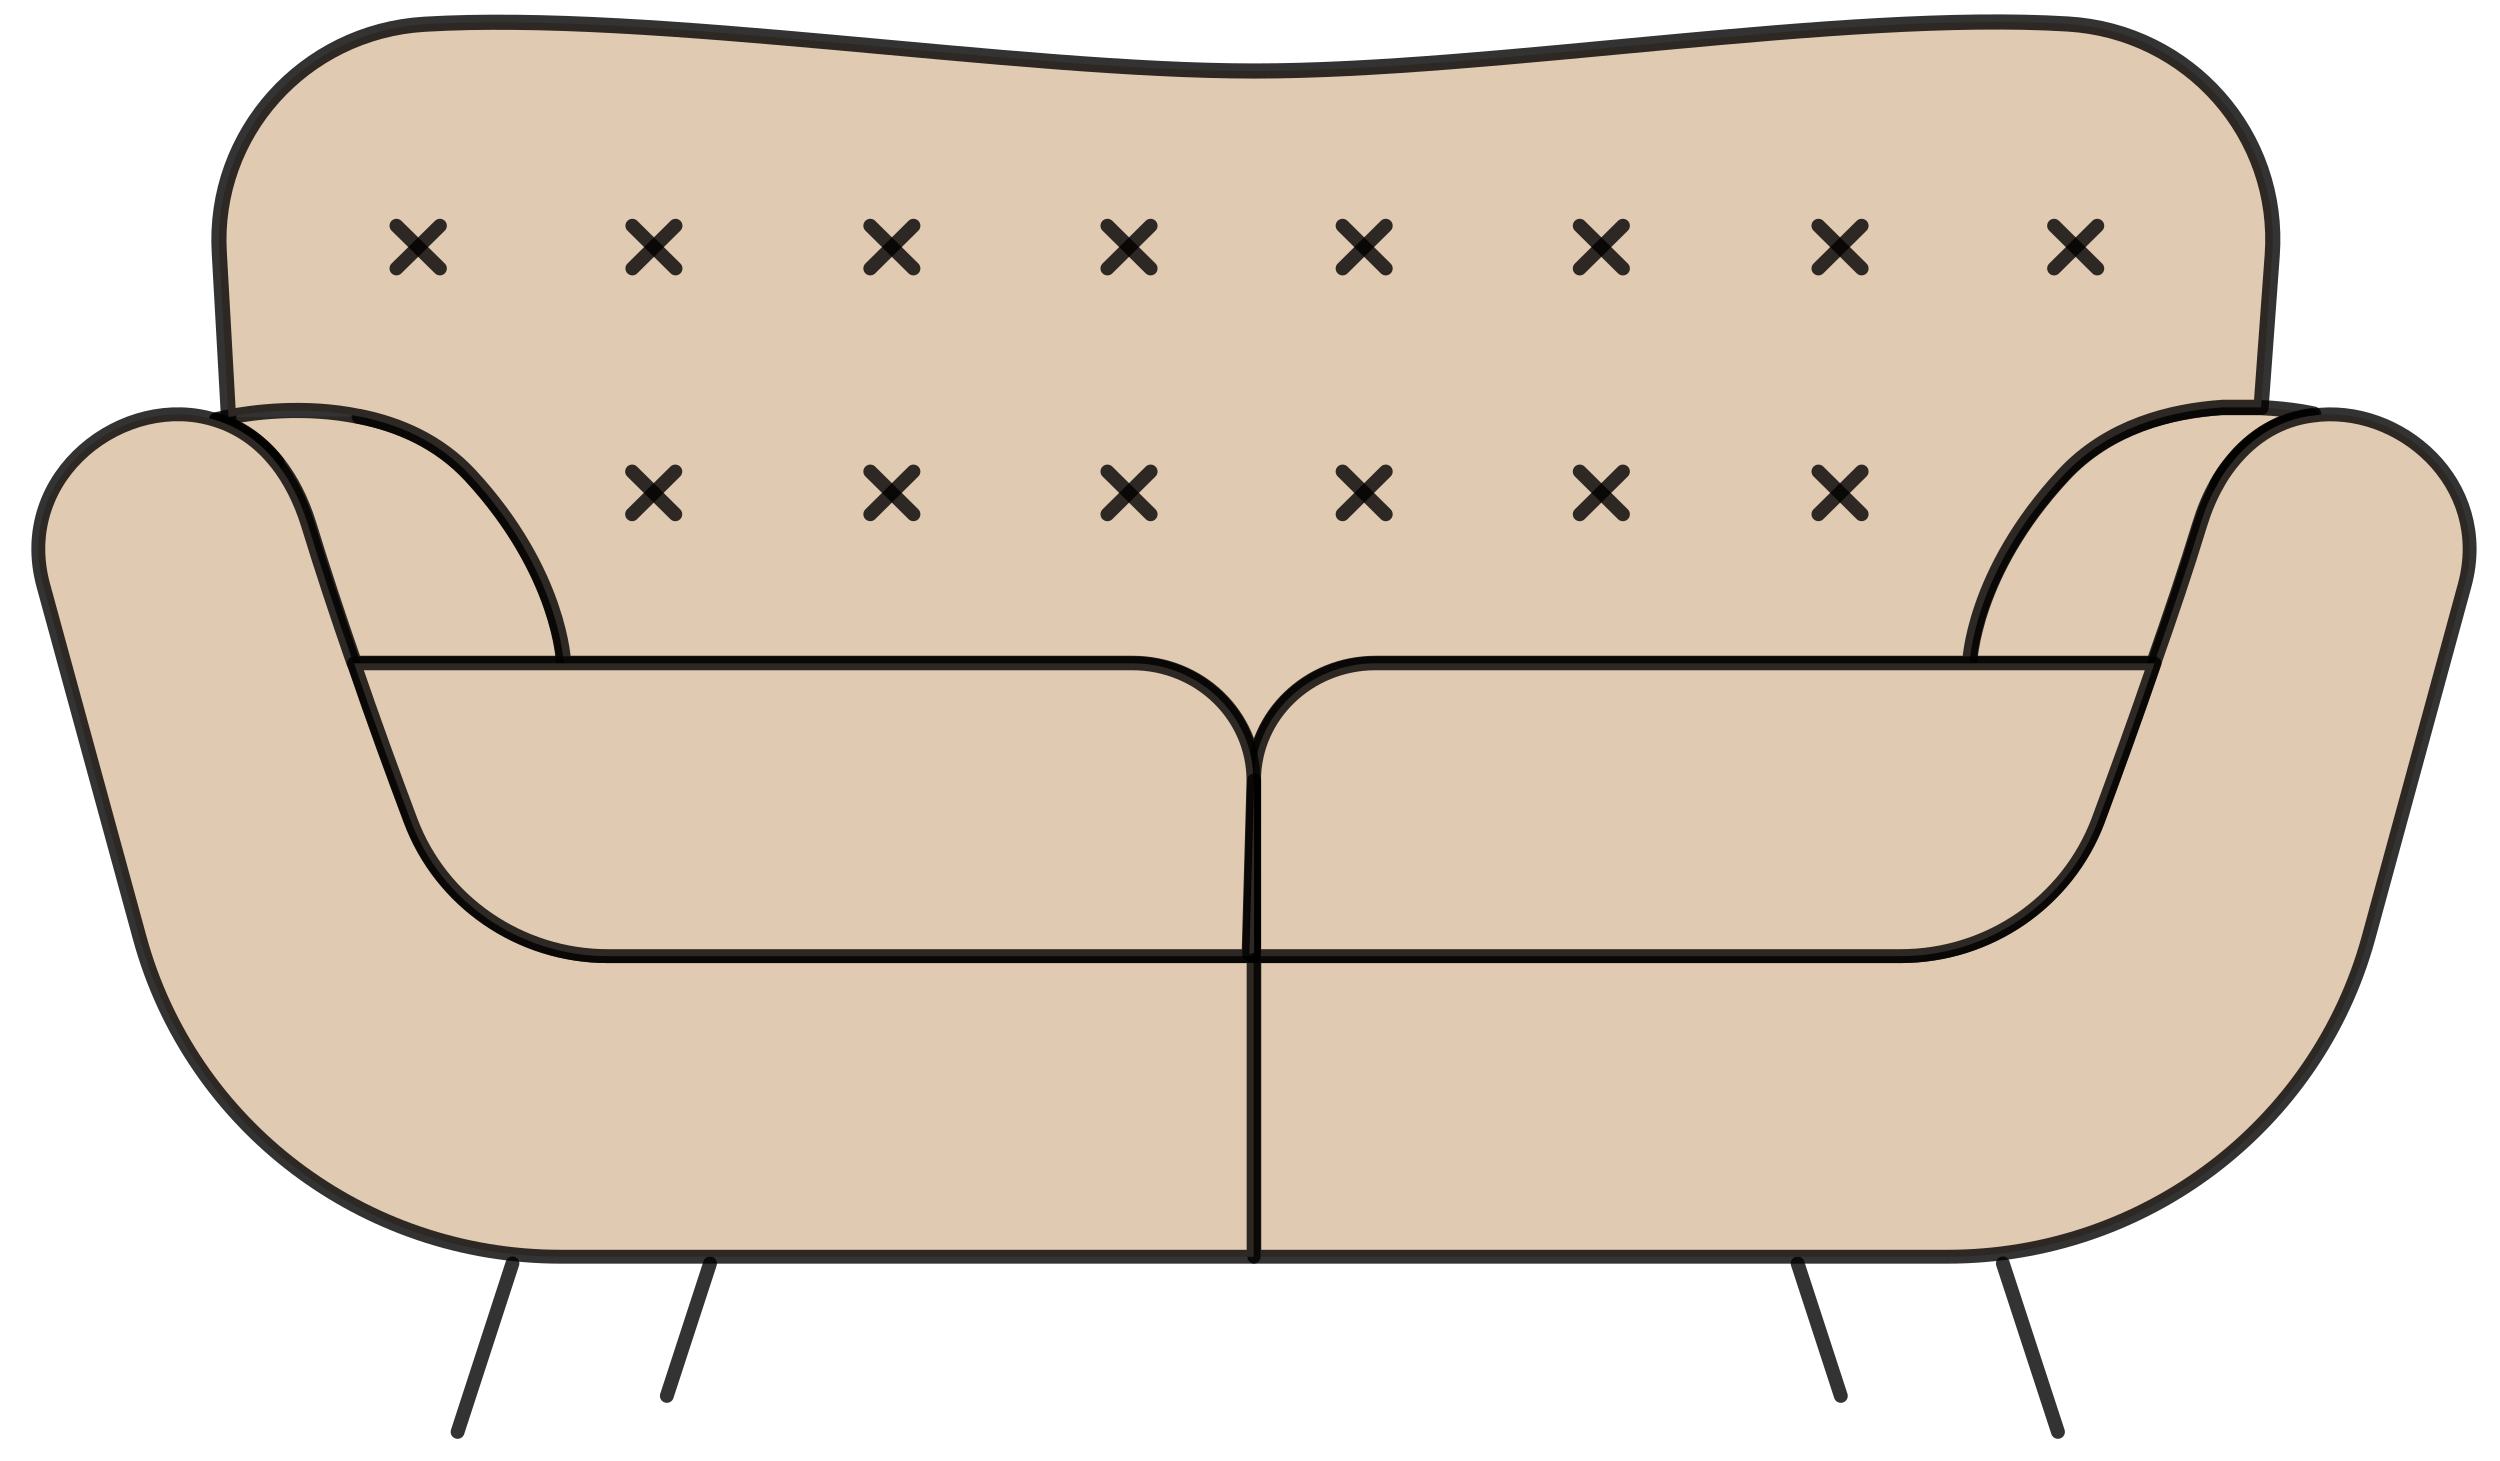 <svg xmlns="http://www.w3.org/2000/svg" fill="none" viewBox="0 0 77 45" height="45" width="77">
<g clip-path="url(#clip0_1_4282)">
<path stroke-linejoin="round" stroke-linecap="round" stroke-width="0.428" stroke-opacity="0.8" stroke="black" d="M15.783 38.914L14.094 44.102"></path>
<path stroke-linejoin="round" stroke-linecap="round" stroke-width="0.428" stroke-opacity="0.8" stroke="black" d="M63.385 44.102L61.688 38.914"></path>
<path stroke-linejoin="round" stroke-linecap="round" stroke-width="0.428" stroke-opacity="0.8" stroke="black" d="M56.697 42.993L55.367 38.914"></path>
<path stroke-linejoin="round" stroke-linecap="round" stroke-width="0.428" stroke-opacity="0.8" stroke="black" d="M20.539 42.993L21.869 38.914"></path>
<path stroke-linejoin="round" stroke-linecap="round" stroke-width="0.467" stroke-opacity="0.8" stroke="black" fill="#E0CAB1" d="M71.263 12.752L71.196 12.802C70.276 12.918 69.397 13.389 68.695 14.283C68.544 14.473 68.402 14.68 68.277 14.912C68.068 15.276 67.892 15.69 67.75 16.153C67.323 17.551 66.83 19.007 66.328 20.43H60.641C60.641 20.43 60.716 17.667 63.526 14.639C64.923 13.125 66.855 12.653 68.436 12.554H69.615C70.594 12.595 71.263 12.752 71.263 12.752Z"></path>
<path stroke-linejoin="round" stroke-linecap="round" stroke-width="0.467" stroke-opacity="0.8" stroke="black" fill="#E0CAB1" d="M71.2 12.802L68.281 14.912C68.407 14.68 68.549 14.473 68.699 14.283C69.402 13.389 70.28 12.918 71.2 12.802Z"></path>
<path fill="#E0CAB1" d="M11.063 12.827H11.08C12.284 13.067 13.514 13.588 14.492 14.639C17.294 17.667 17.37 20.431 17.37 20.431H10.921C10.428 19.008 9.943 17.551 9.516 16.153C9.282 15.4 8.956 14.78 8.571 14.283C8.554 14.267 8.546 14.25 8.529 14.234C8.002 13.572 7.367 13.158 6.689 12.943L6.664 12.926C6.664 12.926 6.806 12.893 7.049 12.844"></path>
<path stroke-linejoin="round" stroke-linecap="round" stroke-width="0.467" stroke-opacity="0.8" stroke="black" d="M11.063 12.827H11.08C12.284 13.067 13.514 13.588 14.492 14.639C17.294 17.667 17.37 20.431 17.37 20.431H10.921C10.428 19.008 9.943 17.551 9.516 16.153C9.282 15.4 8.956 14.78 8.571 14.283C8.554 14.267 8.546 14.25 8.529 14.234C8.002 13.572 7.367 13.158 6.689 12.943L6.664 12.926C6.664 12.926 6.806 12.893 7.049 12.844"></path>
<path stroke-linejoin="round" stroke-linecap="round" stroke-width="0.467" stroke-opacity="0.8" stroke="black" fill="#E0CAB1" d="M8.528 14.233L6.688 12.943C7.365 13.158 8.001 13.571 8.528 14.233Z"></path>
<path stroke-linejoin="round" stroke-linecap="round" stroke-width="0.428" stroke-opacity="0.8" stroke="black" fill="#E0CAB1" d="M75.91 18.031L72.949 28.886C71.36 34.678 66.049 38.707 59.985 38.707H38.633V29.449H58.53C61.248 29.449 63.674 27.778 64.619 25.262C65.146 23.839 65.756 22.168 66.35 20.431C66.852 19.008 67.346 17.551 67.772 16.153C67.914 15.69 68.09 15.276 68.299 14.912C68.424 14.68 68.567 14.473 68.717 14.283C69.42 13.39 70.298 12.918 71.218 12.802C73.877 12.413 76.771 14.879 75.91 18.031Z"></path>
<path stroke-linejoin="round" stroke-linecap="round" stroke-width="0.467" stroke-opacity="0.8" stroke="black" fill="#E0CAB1" d="M69.984 7.871L69.641 12.546H68.461C66.881 12.653 64.949 13.125 63.552 14.639C60.742 17.667 60.666 20.431 60.666 20.431H42.358C40.301 20.431 38.62 22.044 38.62 24.038C38.62 22.044 36.947 20.431 34.889 20.431H17.359C17.359 20.431 17.284 17.667 14.482 14.639C13.504 13.588 12.274 13.067 11.07 12.827H11.053C9.372 12.479 7.758 12.703 7.038 12.844L6.754 7.788C6.536 4.123 9.363 0.971 13.069 0.747C20.128 0.325 31.226 2.187 38.636 2.187C46.047 2.187 56.727 0.317 63.686 0.739C67.433 0.962 70.26 4.173 69.984 7.871Z"></path>
<path stroke-linejoin="round" stroke-linecap="round" stroke-width="0.428" stroke-opacity="0.8" stroke="black" d="M12.211 6.953L13.549 8.268"></path>
<path stroke-linejoin="round" stroke-linecap="round" stroke-width="0.428" stroke-opacity="0.8" stroke="black" d="M12.211 8.268L13.549 6.953"></path>
<path stroke-linejoin="round" stroke-linecap="round" stroke-width="0.428" stroke-opacity="0.8" stroke="black" d="M19.477 6.953L20.806 8.268"></path>
<path stroke-linejoin="round" stroke-linecap="round" stroke-width="0.428" stroke-opacity="0.8" stroke="black" d="M19.477 8.268L20.806 6.953"></path>
<path stroke-linejoin="round" stroke-linecap="round" stroke-width="0.428" stroke-opacity="0.8" stroke="black" d="M19.469 14.523L20.799 15.839"></path>
<path stroke-linejoin="round" stroke-linecap="round" stroke-width="0.428" stroke-opacity="0.8" stroke="black" d="M19.469 15.839L20.799 14.523"></path>
<path stroke-linejoin="round" stroke-linecap="round" stroke-width="0.428" stroke-opacity="0.8" stroke="black" d="M26.805 6.953L28.134 8.268"></path>
<path stroke-linejoin="round" stroke-linecap="round" stroke-width="0.428" stroke-opacity="0.8" stroke="black" d="M26.805 8.268L28.134 6.953"></path>
<path stroke-linejoin="round" stroke-linecap="round" stroke-width="0.428" stroke-opacity="0.8" stroke="black" d="M26.805 14.523L28.134 15.838"></path>
<path stroke-linejoin="round" stroke-linecap="round" stroke-width="0.428" stroke-opacity="0.8" stroke="black" d="M26.805 15.838L28.134 14.523"></path>
<path stroke-linejoin="round" stroke-linecap="round" stroke-width="0.428" stroke-opacity="0.8" stroke="black" d="M34.109 6.953L35.439 8.268"></path>
<path stroke-linejoin="round" stroke-linecap="round" stroke-width="0.428" stroke-opacity="0.8" stroke="black" d="M34.109 8.268L35.439 6.953"></path>
<path stroke-linejoin="round" stroke-linecap="round" stroke-width="0.428" stroke-opacity="0.8" stroke="black" d="M34.109 14.523L35.439 15.839"></path>
<path stroke-linejoin="round" stroke-linecap="round" stroke-width="0.428" stroke-opacity="0.8" stroke="black" d="M34.109 15.839L35.439 14.523"></path>
<path stroke-linejoin="round" stroke-linecap="round" stroke-width="0.428" stroke-opacity="0.8" stroke="black" d="M41.352 6.953L42.681 8.269"></path>
<path stroke-linejoin="round" stroke-linecap="round" stroke-width="0.428" stroke-opacity="0.8" stroke="black" d="M41.352 8.269L42.681 6.953"></path>
<path stroke-linejoin="round" stroke-linecap="round" stroke-width="0.428" stroke-opacity="0.8" stroke="black" d="M41.352 14.523L42.681 15.839"></path>
<path stroke-linejoin="round" stroke-linecap="round" stroke-width="0.428" stroke-opacity="0.8" stroke="black" d="M41.352 15.839L42.681 14.523"></path>
<path stroke-linejoin="round" stroke-linecap="round" stroke-width="0.428" stroke-opacity="0.8" stroke="black" d="M48.656 6.953L49.986 8.269"></path>
<path stroke-linejoin="round" stroke-linecap="round" stroke-width="0.428" stroke-opacity="0.8" stroke="black" d="M48.656 8.269L49.986 6.953"></path>
<path stroke-linejoin="round" stroke-linecap="round" stroke-width="0.428" stroke-opacity="0.8" stroke="black" d="M48.656 14.523L49.986 15.839"></path>
<path stroke-linejoin="round" stroke-linecap="round" stroke-width="0.428" stroke-opacity="0.8" stroke="black" d="M48.656 15.839L49.986 14.523"></path>
<path stroke-linejoin="round" stroke-linecap="round" stroke-width="0.428" stroke-opacity="0.8" stroke="black" d="M56.008 6.953L57.338 8.268"></path>
<path stroke-linejoin="round" stroke-linecap="round" stroke-width="0.428" stroke-opacity="0.8" stroke="black" d="M56.008 8.268L57.338 6.953"></path>
<path stroke-linejoin="round" stroke-linecap="round" stroke-width="0.428" stroke-opacity="0.8" stroke="black" d="M56.008 14.523L57.338 15.838"></path>
<path stroke-linejoin="round" stroke-linecap="round" stroke-width="0.428" stroke-opacity="0.8" stroke="black" d="M56.008 15.838L57.338 14.523"></path>
<path stroke-linejoin="round" stroke-linecap="round" stroke-width="0.428" stroke-opacity="0.8" stroke="black" d="M63.266 6.953L64.596 8.269"></path>
<path stroke-linejoin="round" stroke-linecap="round" stroke-width="0.428" stroke-opacity="0.8" stroke="black" d="M63.266 8.269L64.596 6.953"></path>
<path stroke-linejoin="round" stroke-linecap="round" stroke-width="0.428" stroke-opacity="0.8" stroke="black" fill="#E0CAB1" d="M38.611 29.449V38.707H17.267C11.195 38.707 5.884 34.678 4.303 28.886L1.334 18.031C0.406 14.622 3.852 12.033 6.653 12.943C7.331 13.158 7.967 13.572 8.493 14.233C8.51 14.25 8.519 14.267 8.535 14.283C8.92 14.78 9.246 15.4 9.48 16.153C9.907 17.551 10.392 19.007 10.886 20.43H10.894C11.488 22.168 12.098 23.839 12.633 25.262C13.57 27.778 16.004 29.449 18.714 29.449H38.611Z"></path>
<path stroke-linejoin="round" stroke-linecap="round" stroke-width="0.428" stroke-opacity="0.8" stroke="black" fill="#E0CAB1" d="M66.359 20.43C65.765 22.168 65.155 23.839 64.628 25.262C63.683 27.777 61.257 29.449 58.539 29.449H38.625V24.038C38.625 22.044 40.306 20.43 42.364 20.43H66.359Z"></path>
<path stroke-linejoin="round" stroke-linecap="round" stroke-width="0.428" stroke-opacity="0.8" stroke="black" fill="#E0CAB1" d="M38.627 24.038V29.341L38.477 29.391L38.627 24.038Z"></path>
<path stroke-linejoin="round" stroke-linecap="round" stroke-width="0.428" stroke-opacity="0.8" stroke="black" fill="#E0CAB1" d="M38.456 29.391L38.607 29.341V29.449H18.726C16.017 29.449 13.583 27.777 12.646 25.262C12.111 23.839 11.5 22.168 10.906 20.43H34.877C36.934 20.43 38.607 22.044 38.607 24.038L38.456 29.391Z"></path>
<path stroke-linejoin="round" stroke-linecap="round" stroke-width="0.428" stroke-opacity="0.8" stroke="black" fill="#E0CAB1" d="M38.627 24.038V29.341L38.477 29.391L38.627 24.038Z"></path>
</g>
<defs>
<clipPath id="clip0_1_4282">
<rect transform="translate(0.922 0.375)" fill="white" height="44" width="75.416"></rect>
</clipPath>
</defs>
</svg>

